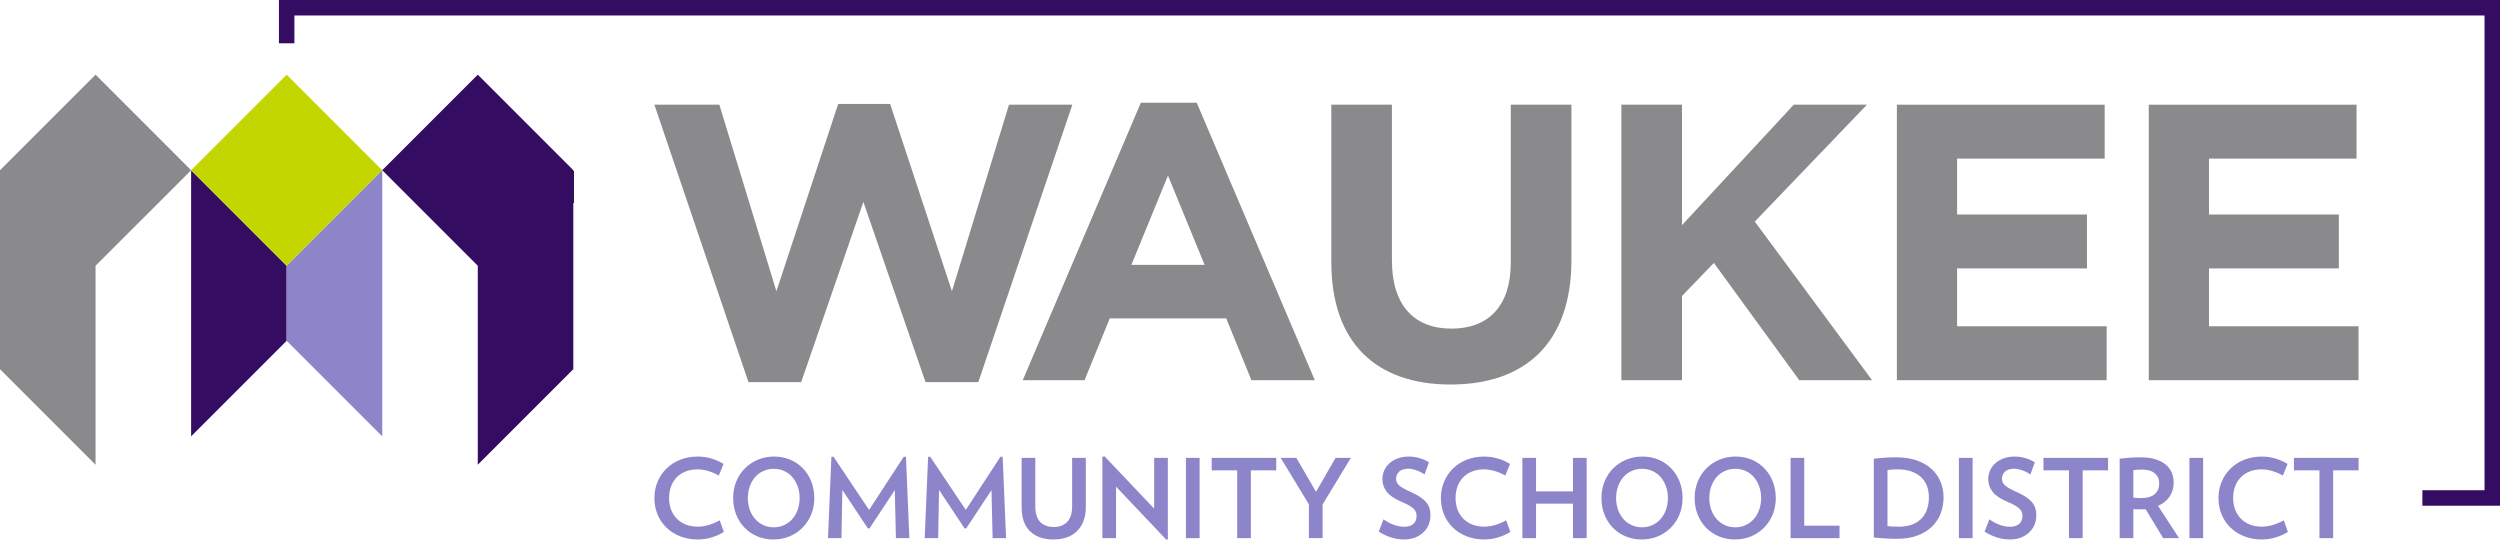 <?xml version="1.0" encoding="utf-8"?>
<!-- Generator: Adobe Illustrator 17.0.0, SVG Export Plug-In . SVG Version: 6.00 Build 0)  -->
<!DOCTYPE svg PUBLIC "-//W3C//DTD SVG 1.1//EN" "http://www.w3.org/Graphics/SVG/1.1/DTD/svg11.dtd">
<svg version="1.1" id="Layer_1" xmlns="http://www.w3.org/2000/svg" xmlns:xlink="http://www.w3.org/1999/xlink" x="0px" y="0px"
	 width="233.062px" height="50.312px" viewBox="0 0 233.062 50.312" enable-background="new 0 0 233.062 50.312"
	 xml:space="preserve">
<g>
	<path fill="none" d="M179.086,44.477c-0.245-0.228-0.549-0.405-0.909-0.531c-0.36-0.126-0.779-0.189-1.256-0.189
		c-0.375,0-0.694,0.021-0.96,0.062v5.217c0.156,0.028,0.313,0.045,0.47,0.051c0.156,0.007,0.358,0.011,0.603,0.011
		c0.482,0,0.898-0.068,1.245-0.205c0.347-0.136,0.636-0.327,0.868-0.572c0.231-0.244,0.402-0.534,0.51-0.868
		c0.109-0.333,0.164-0.697,0.164-1.092c0-0.388-0.061-0.742-0.184-1.062C179.515,44.98,179.331,44.705,179.086,44.477z"/>
	<path fill="none" d="M200.885,44.13c-0.272-0.235-0.653-0.352-1.144-0.352c-0.156,0-0.306,0.003-0.448,0.01
		c-0.144,0.007-0.279,0.024-0.409,0.051v2.552c0.116,0.014,0.236,0.024,0.363,0.031c0.126,0.007,0.25,0.01,0.372,0.01
		c0.558,0,0.977-0.123,1.256-0.367c0.279-0.245,0.419-0.582,0.419-1.011C201.294,44.673,201.157,44.365,200.885,44.13z"/>
	<polygon fill="none" points="108.885,16.364 105.474,24.693 112.299,24.693 	"/>
	<path fill="none" d="M154.817,44.482c-0.211-0.245-0.465-0.435-0.761-0.571c-0.296-0.137-0.621-0.205-0.975-0.205
		s-0.681,0.068-0.98,0.205c-0.3,0.136-0.555,0.326-0.766,0.571c-0.211,0.245-0.376,0.534-0.495,0.868
		c-0.119,0.333-0.179,0.694-0.179,1.082s0.06,0.749,0.179,1.083c0.119,0.333,0.284,0.621,0.495,0.862
		c0.211,0.242,0.466,0.432,0.766,0.572c0.299,0.139,0.626,0.209,0.98,0.209s0.679-0.07,0.975-0.209
		c0.296-0.14,0.55-0.33,0.761-0.572c0.21-0.241,0.376-0.529,0.494-0.862c0.12-0.334,0.18-0.695,0.18-1.083s-0.06-0.749-0.18-1.082
		C155.193,45.016,155.027,44.727,154.817,44.482z"/>
	<path fill="none" d="M163.506,44.482c-0.211-0.245-0.465-0.435-0.761-0.571c-0.296-0.137-0.621-0.205-0.975-0.205
		s-0.681,0.068-0.98,0.205c-0.3,0.136-0.555,0.326-0.766,0.571c-0.211,0.245-0.376,0.534-0.495,0.868
		c-0.119,0.333-0.179,0.694-0.179,1.082s0.06,0.749,0.179,1.083c0.119,0.333,0.284,0.621,0.495,0.862
		c0.211,0.242,0.466,0.432,0.766,0.572c0.299,0.139,0.626,0.209,0.98,0.209s0.679-0.07,0.975-0.209
		c0.296-0.14,0.55-0.33,0.761-0.572c0.211-0.241,0.376-0.529,0.495-0.862c0.119-0.334,0.179-0.695,0.179-1.083
		s-0.06-0.749-0.179-1.082C163.882,45.016,163.717,44.727,163.506,44.482z"/>
	<path fill="none" d="M73.872,44.482c-0.211-0.245-0.465-0.435-0.761-0.571c-0.296-0.137-0.621-0.205-0.975-0.205
		s-0.681,0.068-0.98,0.205c-0.3,0.136-0.555,0.326-0.766,0.571c-0.211,0.245-0.376,0.534-0.495,0.868
		c-0.119,0.333-0.179,0.694-0.179,1.082s0.06,0.749,0.179,1.083c0.119,0.333,0.284,0.621,0.495,0.862
		c0.211,0.242,0.466,0.432,0.766,0.572c0.299,0.139,0.626,0.209,0.98,0.209s0.679-0.07,0.975-0.209
		c0.296-0.14,0.55-0.33,0.761-0.572c0.21-0.241,0.376-0.529,0.494-0.862c0.12-0.334,0.18-0.695,0.18-1.083s-0.06-0.749-0.18-1.082
		C74.248,45.016,74.082,44.727,73.872,44.482z"/>
	<polygon fill="#340D63" points="17.817,15.87 17.817,15.87 17.817,15.87 17.817,15.87 17.817,40.678 26.724,31.769 26.724,24.777
		"/>
	<rect x="13.361" y="14.025" fill="#8A8A8D" width="0.002" height="12.596"/>
	<polygon fill="#340D63" points="53.448,34.444 53.448,15.869 53.447,34.417 	"/>
	<polygon fill="#8D85CA" points="26.724,24.778 26.724,24.777 26.724,31.769 35.632,40.678 35.634,40.678 35.634,15.87
		35.632,15.87 	"/>
	<polygon fill="#C4D600" points="26.724,24.778 35.632,15.87 26.724,6.962 17.817,15.87 26.724,24.777 	"/>
	<polygon fill="#8A8A8D" points="17.817,15.87 17.817,15.87 8.91,6.962 0,15.87 0,34.417 8.908,43.326 8.908,24.776 	"/>
	<polygon fill="#340D63" points="35.634,15.869 35.634,15.87 44.54,24.775 44.54,43.325 53.447,34.417 53.448,15.869 44.542,6.961
		"/>
	<polygon fill="#8A8A8D" points="88.744,27.151 82.982,9.687 78.14,9.687 72.38,27.151 67.06,9.76 61.005,9.76 69.776,35.626
		74.69,35.626 80.487,18.822 86.284,35.626 91.201,35.626 99.969,9.76 94.063,9.76 	"/>
	<path fill="#8A8A8D" d="M103.456,29.682h10.86l2.348,5.761h5.908L111.565,9.577h-5.21L95.347,35.443h5.76L103.456,29.682z
		 M108.885,16.364l3.413,8.329h-6.825L108.885,16.364z"/>
	<path fill="#8A8A8D" d="M146.494,24.252V9.76h-5.651v14.713c0,4.072-2.092,6.164-5.541,6.164c-3.447,0-5.54-2.165-5.54-6.347V9.76
		h-5.65v14.676c0,7.558,4.22,11.411,11.118,11.411S146.494,32.031,146.494,24.252z"/>
	<polygon fill="#8A8A8D" points="174.047,9.76 167.223,9.76 156.803,20.987 156.803,9.76 151.153,9.76 151.153,35.443
		156.803,35.443 156.803,27.592 159.775,24.51 167.736,35.443 174.525,35.443 163.591,20.657 	"/>
	<polygon fill="#8A8A8D" points="196.208,14.786 196.208,9.76 176.836,9.76 176.836,35.443 196.392,35.443 196.392,30.416
		182.449,30.416 182.449,25.023 194.557,25.023 194.557,19.997 182.449,19.997 182.449,14.786 	"/>
	<polygon fill="#8A8A8D" points="219.69,14.786 219.69,9.76 200.318,9.76 200.318,35.443 219.873,35.443 219.873,30.416
		205.932,30.416 205.932,25.023 218.039,25.023 218.039,19.997 205.932,19.997 205.932,14.786 	"/>
	<path fill="#8D85CA" d="M66.092,48.934c-0.361,0.109-0.708,0.164-1.042,0.164c-0.408,0-0.777-0.065-1.108-0.195
		c-0.33-0.128-0.61-0.311-0.841-0.546c-0.232-0.235-0.411-0.516-0.537-0.842c-0.125-0.327-0.188-0.688-0.188-1.083
		c0-0.394,0.061-0.757,0.184-1.087c0.122-0.33,0.296-0.612,0.525-0.847c0.228-0.235,0.505-0.417,0.833-0.546
		c0.327-0.13,0.693-0.195,1.102-0.195c0.333,0,0.674,0.053,1.021,0.159s0.67,0.243,0.97,0.414l0.439-1.083
		c-0.32-0.198-0.684-0.361-1.093-0.49c-0.407-0.129-0.847-0.194-1.317-0.194c-0.585,0-1.124,0.097-1.618,0.291
		c-0.494,0.194-0.919,0.464-1.276,0.812c-0.357,0.346-0.637,0.757-0.837,1.23c-0.202,0.473-0.302,0.985-0.302,1.536
		c0,0.559,0.099,1.072,0.296,1.542c0.198,0.47,0.476,0.877,0.833,1.22c0.357,0.344,0.783,0.613,1.276,0.807
		c0.493,0.194,1.036,0.291,1.628,0.291c0.47,0,0.916-0.068,1.338-0.205c0.422-0.135,0.79-0.302,1.103-0.5l-0.389-1.082
		C66.786,48.682,66.453,48.825,66.092,48.934z"/>
	<path fill="#8D85CA" d="M74.852,43.66c-0.334-0.344-0.729-0.612-1.184-0.807c-0.456-0.193-0.956-0.291-1.501-0.291
		c-0.538,0-1.04,0.098-1.507,0.291c-0.465,0.195-0.871,0.463-1.214,0.807c-0.344,0.344-0.613,0.752-0.807,1.226
		c-0.194,0.472-0.291,0.988-0.291,1.546c0,0.551,0.094,1.064,0.281,1.537c0.187,0.473,0.447,0.881,0.781,1.225
		c0.333,0.344,0.73,0.613,1.19,0.807c0.459,0.194,0.958,0.291,1.495,0.291c0.545,0,1.048-0.097,1.512-0.291
		c0.462-0.194,0.865-0.463,1.209-0.807s0.612-0.752,0.807-1.225c0.194-0.473,0.291-0.986,0.291-1.537
		c0-0.558-0.094-1.074-0.281-1.546C75.445,44.412,75.185,44.004,74.852,43.66z M74.366,47.515c-0.118,0.333-0.284,0.621-0.494,0.862
		c-0.211,0.242-0.465,0.432-0.761,0.572c-0.296,0.139-0.621,0.209-0.975,0.209s-0.681-0.07-0.98-0.209
		c-0.3-0.14-0.555-0.33-0.766-0.572c-0.211-0.241-0.376-0.529-0.495-0.862c-0.119-0.334-0.179-0.695-0.179-1.083
		s0.06-0.749,0.179-1.082c0.119-0.334,0.284-0.623,0.495-0.868c0.211-0.245,0.466-0.435,0.766-0.571
		c0.299-0.137,0.626-0.205,0.98-0.205s0.679,0.068,0.975,0.205c0.296,0.136,0.55,0.326,0.761,0.571
		c0.21,0.245,0.376,0.534,0.494,0.868c0.12,0.333,0.18,0.694,0.18,1.082S74.486,47.181,74.366,47.515z"/>
	<polygon fill="#8D85CA" points="84.256,42.573 81.02,47.535 77.701,42.573 77.507,42.593 77.19,50.169 78.446,50.169
		78.528,45.676 80.907,49.26 81.061,49.26 83.418,45.687 83.52,50.169 84.776,50.169 84.459,42.593 	"/>
	<polygon fill="#8D85CA" points="93.271,42.573 90.035,47.535 86.716,42.573 86.522,42.593 86.205,50.169 87.461,50.169
		87.543,45.676 89.922,49.26 90.076,49.26 92.433,45.687 92.535,50.169 93.791,50.169 93.474,42.593 	"/>
	<path fill="#8D85CA" d="M99.949,47.208c0,0.64-0.152,1.12-0.455,1.44c-0.303,0.319-0.723,0.48-1.262,0.48
		c-0.544,0-0.965-0.159-1.265-0.475c-0.3-0.317-0.45-0.798-0.45-1.445v-4.523h-1.276V47.3c0,0.974,0.26,1.715,0.781,2.226
		c0.521,0.51,1.251,0.766,2.191,0.766c0.462,0,0.879-0.067,1.25-0.2c0.371-0.132,0.686-0.326,0.944-0.582
		c0.259-0.255,0.46-0.568,0.604-0.939c0.142-0.371,0.214-0.794,0.214-1.271v-4.615h-1.276V47.208z"/>
	<polygon fill="#8D85CA" points="107.595,47.413 102.971,42.542 102.766,42.583 102.766,50.169 104.042,50.169 104.042,45.37
		108.729,50.312 108.872,50.282 108.872,42.685 107.595,42.685 	"/>
	<rect x="110.557" y="42.685" fill="#8D85CA" width="1.276" height="7.484"/>
	<polygon fill="#8D85CA" points="112.957,43.849 115.336,43.849 115.336,50.169 116.612,50.169 116.612,43.849 118.98,43.849
		118.98,42.685 112.957,42.685 	"/>
	<polygon fill="#8D85CA" points="122.687,45.85 120.849,42.685 119.388,42.685 122.023,47.014 122.023,50.169 123.299,50.169
		123.299,47.024 125.933,42.685 124.505,42.685 	"/>
	<path fill="#8D85CA" d="M132.953,46.821c-0.146-0.177-0.342-0.346-0.587-0.506c-0.245-0.159-0.552-0.321-0.92-0.485
		c-0.462-0.204-0.794-0.393-0.994-0.566c-0.202-0.174-0.302-0.387-0.302-0.638c0-0.253,0.093-0.47,0.281-0.654
		c0.187-0.184,0.478-0.275,0.873-0.275c0.129,0,0.26,0.015,0.393,0.046c0.133,0.03,0.265,0.069,0.398,0.117
		c0.133,0.048,0.259,0.104,0.378,0.169c0.119,0.064,0.23,0.13,0.332,0.198l0.408-1.123c-0.218-0.149-0.493-0.277-0.827-0.382
		c-0.333-0.106-0.684-0.159-1.051-0.159c-0.389,0-0.736,0.058-1.042,0.173c-0.306,0.116-0.565,0.272-0.776,0.465
		c-0.211,0.194-0.371,0.418-0.479,0.669c-0.11,0.252-0.164,0.514-0.164,0.786c0,0.449,0.133,0.846,0.398,1.189
		c0.265,0.344,0.725,0.656,1.378,0.935c0.3,0.122,0.541,0.238,0.725,0.347c0.184,0.109,0.327,0.216,0.43,0.322
		c0.101,0.105,0.169,0.212,0.203,0.321c0.034,0.109,0.052,0.228,0.052,0.358c0,0.129-0.023,0.253-0.067,0.372
		s-0.113,0.223-0.204,0.311c-0.092,0.089-0.21,0.161-0.352,0.215c-0.143,0.055-0.313,0.082-0.511,0.082
		c-0.327,0-0.659-0.062-0.995-0.184c-0.337-0.122-0.656-0.293-0.955-0.51l-0.439,1.143c0.326,0.218,0.692,0.395,1.098,0.531
		c0.405,0.136,0.822,0.204,1.25,0.204c0.388,0,0.733-0.06,1.036-0.178c0.303-0.12,0.562-0.282,0.777-0.486
		c0.214-0.204,0.377-0.442,0.49-0.714c0.112-0.273,0.168-0.558,0.168-0.858c0-0.245-0.031-0.468-0.092-0.669
		C133.202,47.186,133.099,46.998,132.953,46.821z"/>
	<path fill="#8D85CA" d="M139.411,48.934c-0.361,0.109-0.708,0.164-1.042,0.164c-0.408,0-0.778-0.065-1.108-0.195
		c-0.33-0.128-0.61-0.311-0.841-0.546c-0.233-0.235-0.411-0.516-0.537-0.842c-0.125-0.327-0.188-0.688-0.188-1.083
		c0-0.394,0.061-0.757,0.183-1.087c0.123-0.33,0.297-0.612,0.526-0.847c0.228-0.235,0.505-0.417,0.832-0.546
		c0.327-0.13,0.694-0.195,1.103-0.195c0.333,0,0.674,0.053,1.021,0.159s0.67,0.243,0.97,0.414l0.439-1.083
		c-0.32-0.198-0.684-0.361-1.093-0.49c-0.408-0.129-0.847-0.194-1.317-0.194c-0.585,0-1.125,0.097-1.618,0.291
		c-0.494,0.194-0.919,0.464-1.276,0.812c-0.357,0.346-0.637,0.757-0.837,1.23c-0.202,0.473-0.302,0.985-0.302,1.536
		c0,0.559,0.099,1.072,0.296,1.542c0.198,0.47,0.475,0.877,0.832,1.22c0.357,0.344,0.783,0.613,1.277,0.807
		c0.493,0.194,1.036,0.291,1.628,0.291c0.47,0,0.915-0.068,1.338-0.205c0.422-0.135,0.79-0.302,1.103-0.5l-0.389-1.082
		C140.104,48.682,139.771,48.825,139.411,48.934z"/>
	<polygon fill="#8D85CA" points="146.639,45.809 143.198,45.809 143.198,42.685 141.922,42.685 141.922,50.169 143.198,50.169
		143.198,46.953 146.639,46.953 146.639,50.169 147.915,50.169 147.915,42.685 146.639,42.685 	"/>
	<path fill="#8D85CA" d="M155.797,43.66c-0.334-0.344-0.729-0.612-1.184-0.807c-0.456-0.193-0.956-0.291-1.501-0.291
		c-0.538,0-1.04,0.098-1.507,0.291c-0.465,0.195-0.871,0.463-1.214,0.807c-0.344,0.344-0.613,0.752-0.807,1.226
		c-0.194,0.472-0.291,0.988-0.291,1.546c0,0.551,0.094,1.064,0.281,1.537c0.187,0.473,0.447,0.881,0.781,1.225
		c0.333,0.344,0.73,0.613,1.19,0.807c0.459,0.194,0.958,0.291,1.495,0.291c0.545,0,1.048-0.097,1.512-0.291
		c0.462-0.194,0.865-0.463,1.209-0.807s0.612-0.752,0.807-1.225c0.194-0.473,0.291-0.986,0.291-1.537
		c0-0.558-0.094-1.074-0.281-1.546C156.39,44.412,156.13,44.004,155.797,43.66z M155.311,47.515
		c-0.118,0.333-0.284,0.621-0.494,0.862c-0.211,0.242-0.465,0.432-0.761,0.572c-0.296,0.139-0.621,0.209-0.975,0.209
		s-0.681-0.07-0.98-0.209c-0.3-0.14-0.555-0.33-0.766-0.572c-0.211-0.241-0.376-0.529-0.495-0.862
		c-0.119-0.334-0.179-0.695-0.179-1.083s0.06-0.749,0.179-1.082c0.119-0.334,0.284-0.623,0.495-0.868
		c0.211-0.245,0.466-0.435,0.766-0.571c0.299-0.137,0.626-0.205,0.98-0.205s0.679,0.068,0.975,0.205
		c0.296,0.136,0.55,0.326,0.761,0.571c0.21,0.245,0.376,0.534,0.494,0.868c0.12,0.333,0.18,0.694,0.18,1.082
		S155.431,47.181,155.311,47.515z"/>
	<path fill="#8D85CA" d="M164.486,43.66c-0.334-0.344-0.729-0.612-1.184-0.807c-0.456-0.193-0.956-0.291-1.501-0.291
		c-0.538,0-1.04,0.098-1.507,0.291c-0.465,0.195-0.871,0.463-1.214,0.807c-0.344,0.344-0.613,0.752-0.807,1.226
		c-0.194,0.472-0.291,0.988-0.291,1.546c0,0.551,0.094,1.064,0.281,1.537c0.187,0.473,0.447,0.881,0.781,1.225
		c0.333,0.344,0.73,0.613,1.19,0.807c0.459,0.194,0.958,0.291,1.495,0.291c0.545,0,1.048-0.097,1.512-0.291
		c0.462-0.194,0.865-0.463,1.21-0.807c0.343-0.344,0.611-0.752,0.806-1.225c0.194-0.473,0.291-0.986,0.291-1.537
		c0-0.558-0.094-1.074-0.281-1.546C165.079,44.412,164.819,44.004,164.486,43.66z M164.001,47.515
		c-0.119,0.333-0.284,0.621-0.495,0.862c-0.211,0.242-0.465,0.432-0.761,0.572c-0.296,0.139-0.621,0.209-0.975,0.209
		s-0.681-0.07-0.98-0.209c-0.3-0.14-0.555-0.33-0.766-0.572c-0.211-0.241-0.376-0.529-0.495-0.862
		c-0.119-0.334-0.179-0.695-0.179-1.083s0.06-0.749,0.179-1.082c0.119-0.334,0.284-0.623,0.495-0.868
		c0.211-0.245,0.466-0.435,0.766-0.571c0.299-0.137,0.626-0.205,0.98-0.205s0.679,0.068,0.975,0.205
		c0.296,0.136,0.55,0.326,0.761,0.571c0.211,0.245,0.376,0.534,0.495,0.868c0.119,0.333,0.179,0.694,0.179,1.082
		S164.12,47.181,164.001,47.515z"/>
	<polygon fill="#8D85CA" points="168.202,42.685 166.926,42.685 166.926,50.169 171.489,50.169 171.489,49.005 168.202,49.005 	"/>
	<path fill="#8D85CA" d="M180.086,43.737c-0.367-0.34-0.827-0.609-1.378-0.806c-0.552-0.198-1.199-0.297-1.94-0.297
		c-0.374,0-0.723,0.01-1.046,0.031c-0.324,0.02-0.669,0.051-1.037,0.092v7.351c0.19,0.021,0.371,0.038,0.541,0.051
		c0.171,0.014,0.34,0.025,0.511,0.036c0.17,0.01,0.346,0.019,0.526,0.025c0.18,0.007,0.372,0.011,0.577,0.011
		c0.741,0,1.384-0.104,1.929-0.312c0.545-0.207,0.996-0.486,1.353-0.837c0.358-0.35,0.624-0.761,0.802-1.23
		c0.177-0.47,0.265-0.967,0.265-1.491c0-0.504-0.092-0.981-0.275-1.434C180.73,44.474,180.454,44.077,180.086,43.737z
		 M179.657,47.453c-0.108,0.334-0.279,0.624-0.51,0.868c-0.232,0.245-0.521,0.436-0.868,0.572c-0.347,0.137-0.763,0.205-1.245,0.205
		c-0.245,0-0.447-0.004-0.603-0.011c-0.157-0.006-0.314-0.023-0.47-0.051v-5.217c0.266-0.041,0.585-0.062,0.96-0.062
		c0.477,0,0.896,0.063,1.256,0.189c0.36,0.126,0.664,0.303,0.909,0.531c0.245,0.228,0.429,0.503,0.551,0.822
		c0.123,0.32,0.184,0.674,0.184,1.062C179.821,46.756,179.766,47.12,179.657,47.453z"/>
	<rect x="182.619" y="42.685" fill="#8D85CA" width="1.276" height="7.484"/>
	<path fill="#8D85CA" d="M189.434,46.821c-0.146-0.177-0.342-0.346-0.587-0.506c-0.245-0.159-0.551-0.321-0.919-0.485
		c-0.463-0.204-0.794-0.393-0.996-0.566c-0.2-0.174-0.301-0.387-0.301-0.638c0-0.253,0.094-0.47,0.281-0.654
		c0.187-0.184,0.478-0.275,0.873-0.275c0.13,0,0.26,0.015,0.394,0.046c0.132,0.03,0.265,0.069,0.398,0.117
		c0.132,0.048,0.258,0.104,0.377,0.169c0.119,0.064,0.23,0.13,0.332,0.198l0.408-1.123c-0.217-0.149-0.493-0.277-0.826-0.382
		c-0.334-0.106-0.684-0.159-1.052-0.159c-0.388,0-0.735,0.058-1.041,0.173c-0.307,0.116-0.565,0.272-0.777,0.465
		c-0.21,0.194-0.371,0.418-0.479,0.669c-0.109,0.252-0.164,0.514-0.164,0.786c0,0.449,0.132,0.846,0.399,1.189
		c0.265,0.344,0.725,0.656,1.378,0.935c0.299,0.122,0.541,0.238,0.725,0.347c0.183,0.109,0.327,0.216,0.428,0.322
		c0.102,0.105,0.171,0.212,0.205,0.321c0.034,0.109,0.051,0.228,0.051,0.358c0,0.129-0.022,0.253-0.067,0.372
		c-0.044,0.119-0.112,0.223-0.203,0.311c-0.092,0.089-0.21,0.161-0.353,0.215c-0.143,0.055-0.313,0.082-0.511,0.082
		c-0.326,0-0.658-0.062-0.995-0.184c-0.337-0.122-0.655-0.293-0.954-0.51l-0.44,1.143c0.327,0.218,0.693,0.395,1.098,0.531
		c0.405,0.136,0.822,0.204,1.25,0.204c0.389,0,0.734-0.06,1.037-0.178c0.302-0.12,0.561-0.282,0.776-0.486
		c0.214-0.204,0.378-0.442,0.491-0.714c0.111-0.273,0.168-0.558,0.168-0.858c0-0.245-0.031-0.468-0.093-0.669
		C189.684,47.186,189.581,46.998,189.434,46.821z"/>
	<polygon fill="#8D85CA" points="190.501,43.849 192.88,43.849 192.88,50.169 194.156,50.169 194.156,43.849 196.525,43.849
		196.525,42.685 190.501,42.685 	"/>
	<path fill="#8D85CA" d="M202.264,46.289c0.251-0.374,0.378-0.806,0.378-1.297c0-0.333-0.06-0.643-0.18-0.929
		c-0.118-0.285-0.304-0.533-0.556-0.745c-0.251-0.211-0.57-0.378-0.954-0.5c-0.385-0.123-0.843-0.184-1.373-0.184
		c-0.382,0-0.731,0.012-1.047,0.036c-0.317,0.024-0.624,0.053-0.925,0.087v7.412h1.277v-2.705c0.122,0.006,0.247,0.011,0.373,0.015
		c0.125,0.003,0.25,0.005,0.372,0.005h0.205c0.061,0,0.126-0.004,0.193-0.01l1.634,2.695h1.48l-1.96-3.012
		C201.651,46.953,202.012,46.663,202.264,46.289z M199.619,46.432c-0.122,0-0.246-0.003-0.372-0.01
		c-0.127-0.007-0.247-0.017-0.363-0.031v-2.552c0.13-0.027,0.265-0.044,0.409-0.051c0.142-0.007,0.292-0.01,0.448-0.01
		c0.491,0,0.872,0.117,1.144,0.352c0.272,0.235,0.409,0.543,0.409,0.924c0,0.429-0.14,0.766-0.419,1.011
		C200.596,46.309,200.177,46.432,199.619,46.432z"/>
	<rect x="204.111" y="42.685" fill="#8D85CA" width="1.276" height="7.484"/>
	<path fill="#8D85CA" d="M211.901,48.934c-0.36,0.109-0.708,0.164-1.041,0.164c-0.408,0-0.778-0.065-1.108-0.195
		c-0.33-0.128-0.611-0.311-0.842-0.546c-0.231-0.235-0.41-0.516-0.536-0.842c-0.126-0.327-0.189-0.688-0.189-1.083
		c0-0.394,0.062-0.757,0.184-1.087c0.122-0.33,0.297-0.612,0.526-0.847c0.228-0.235,0.505-0.417,0.832-0.546
		c0.327-0.13,0.694-0.195,1.103-0.195c0.334,0,0.673,0.053,1.021,0.159c0.346,0.106,0.67,0.243,0.969,0.414l0.439-1.083
		c-0.32-0.198-0.684-0.361-1.092-0.49c-0.408-0.129-0.847-0.194-1.316-0.194c-0.586,0-1.125,0.097-1.619,0.291
		c-0.494,0.194-0.919,0.464-1.276,0.812c-0.358,0.346-0.637,0.757-0.838,1.23c-0.2,0.473-0.301,0.985-0.301,1.536
		c0,0.559,0.099,1.072,0.296,1.542c0.198,0.47,0.475,0.877,0.832,1.22c0.358,0.344,0.783,0.613,1.276,0.807
		c0.494,0.194,1.037,0.291,1.63,0.291c0.469,0,0.915-0.068,1.336-0.205c0.422-0.135,0.79-0.302,1.103-0.5l-0.388-1.082
		C212.596,48.682,212.262,48.825,211.901,48.934z"/>
	<polygon fill="#8D85CA" points="213.852,43.849 216.231,43.849 216.231,50.169 217.507,50.169 217.507,43.849 219.876,43.849
		219.876,42.685 213.852,42.685 	"/>
	<polygon fill="#340D63" points="26.003,0 26.003,4.036 27.446,4.036 27.446,1.443 231.62,1.443 231.62,45.702 225.826,45.702
		225.826,47.145 233.063,47.145 233.063,0 	"/>
</g>
</svg>
